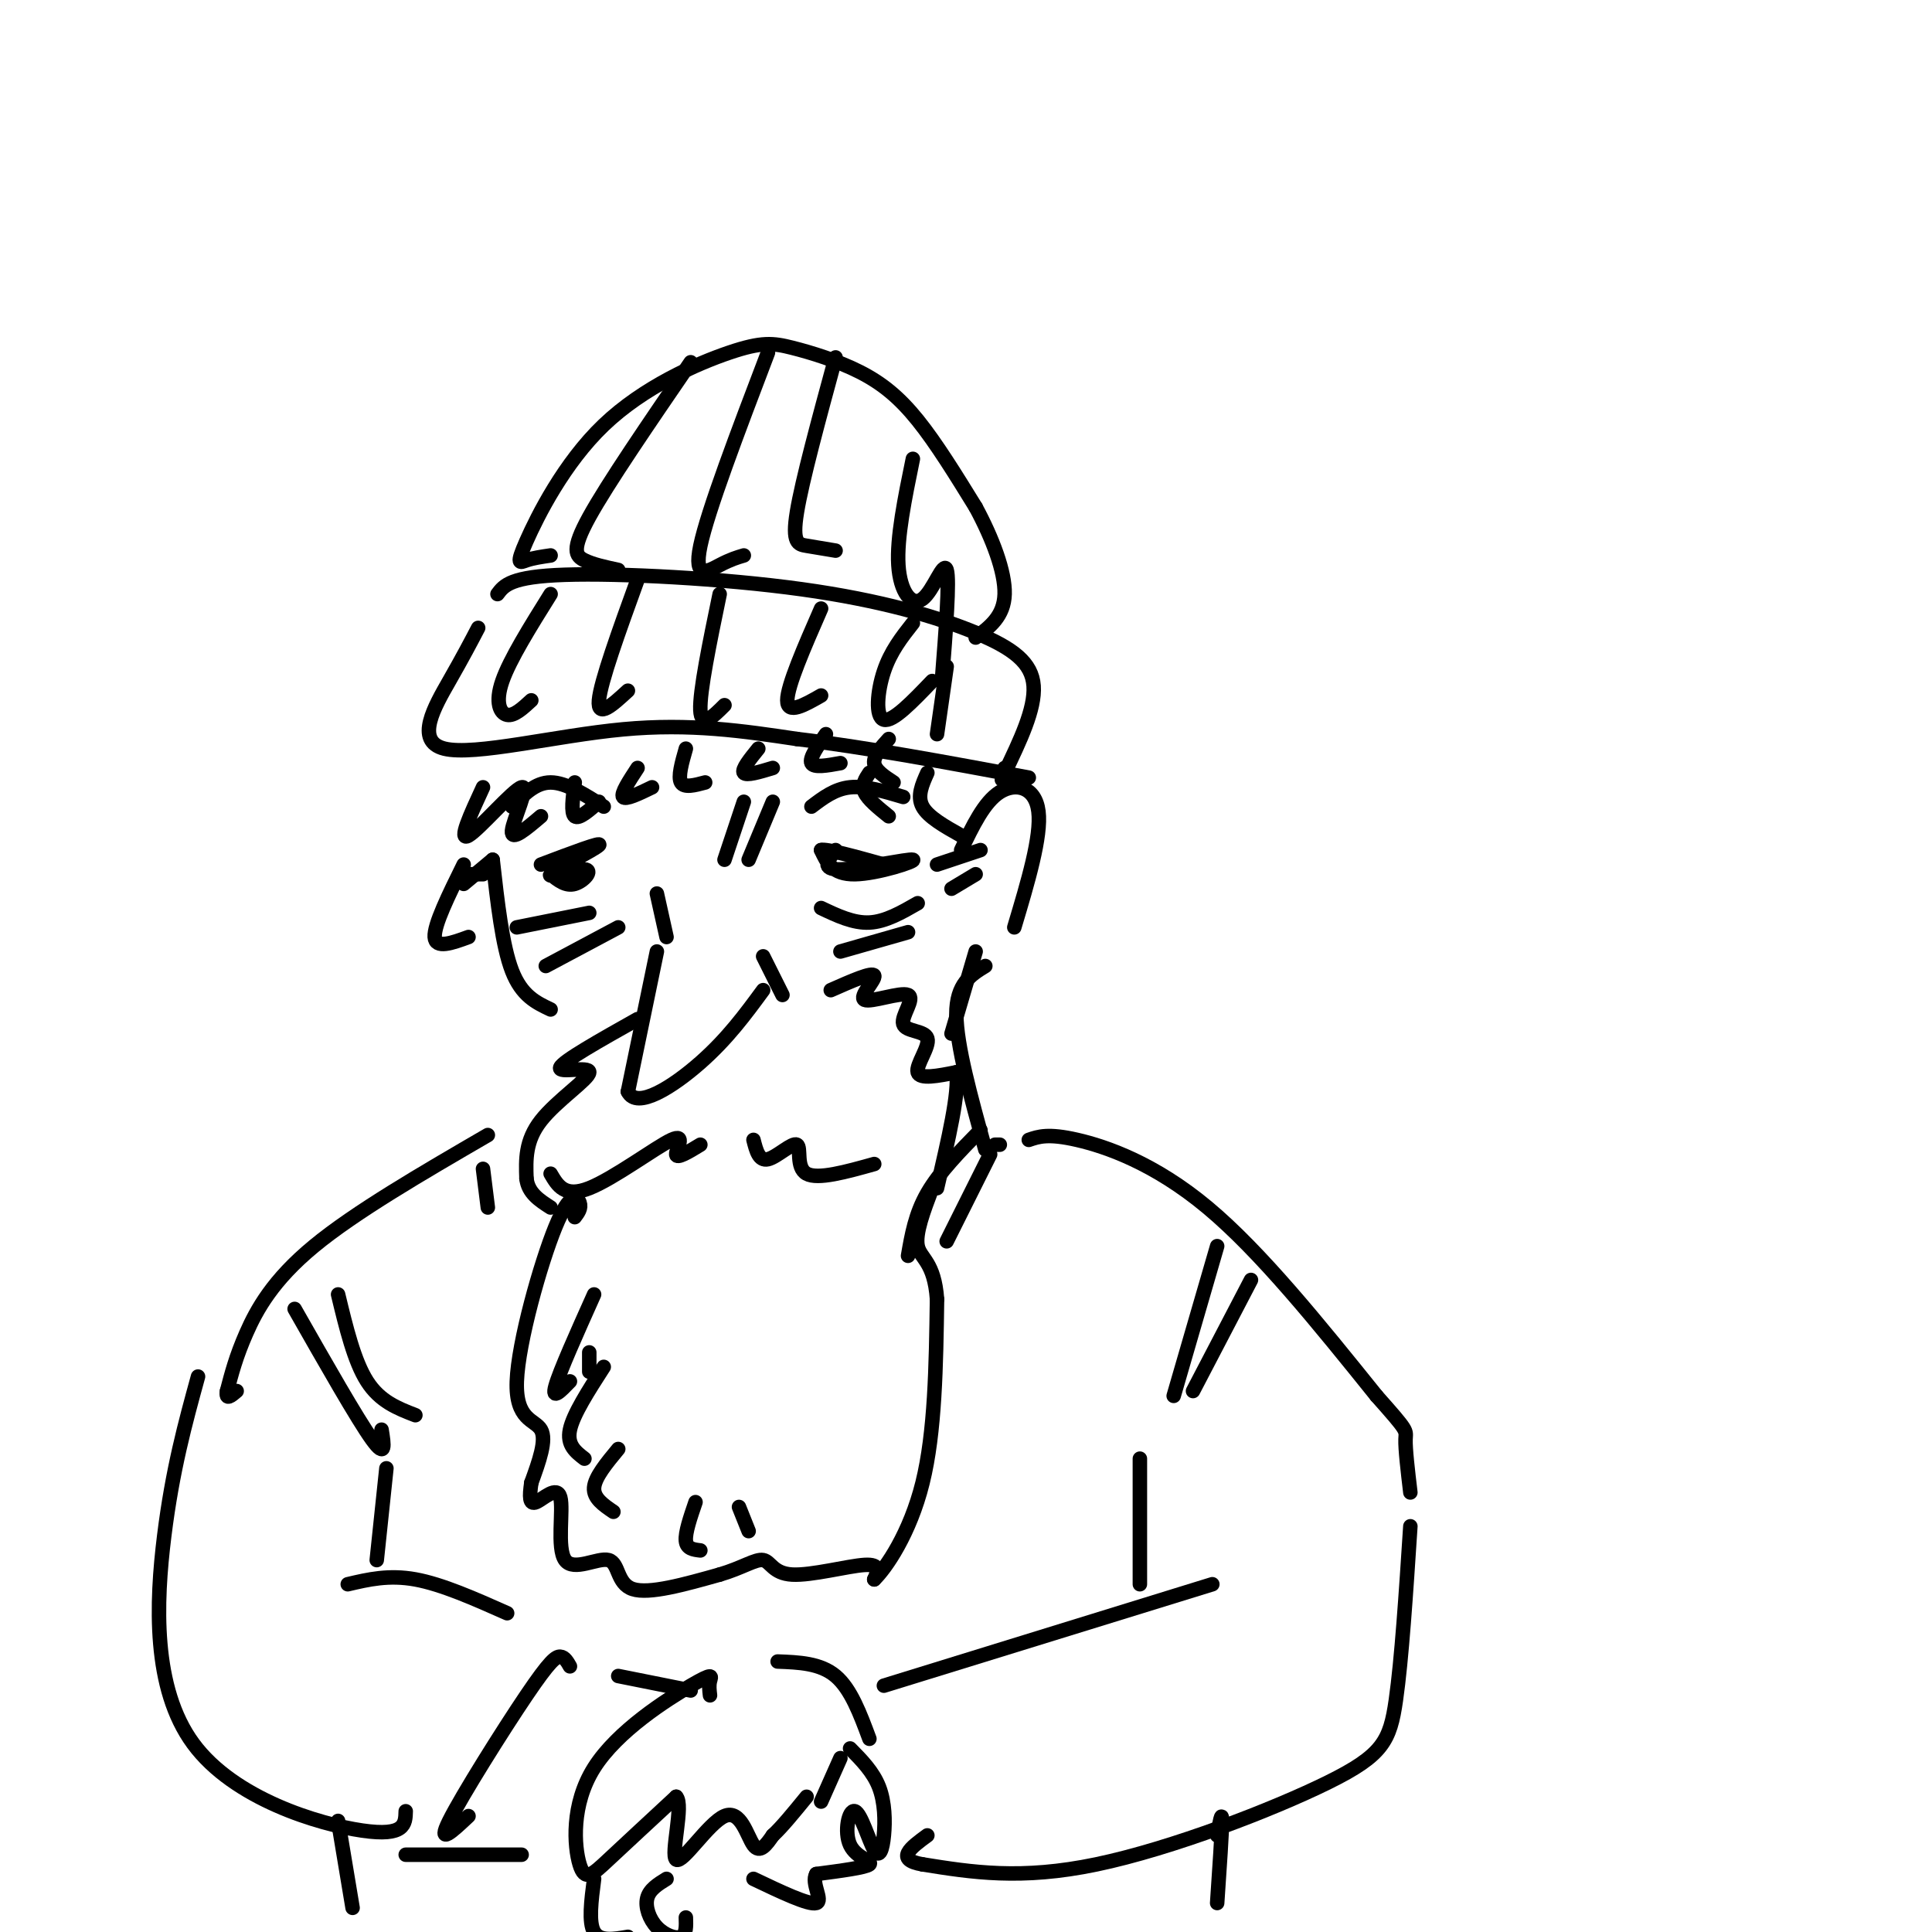 <svg viewBox='0 0 400 400' version='1.1' xmlns='http://www.w3.org/2000/svg' xmlns:xlink='http://www.w3.org/1999/xlink'><g fill='none' stroke='rgb(0,0,0)' stroke-width='3' stroke-linecap='round' stroke-linejoin='round'><path d='M173,176c-1.589,2.036 -3.179,4.071 1,4c4.179,-0.071 14.125,-2.250 15,-2c0.875,0.250 -7.321,2.929 -12,3c-4.679,0.071 -5.839,-2.464 -7,-5'/><path d='M170,176c1.000,-0.333 7.000,1.333 13,3'/><path d='M112,179c6.424,-2.427 12.848,-4.855 12,-4c-0.848,0.855 -8.970,4.992 -10,6c-1.030,1.008 5.030,-1.113 7,-1c1.970,0.113 -0.152,2.461 -2,3c-1.848,0.539 -3.424,-0.730 -5,-2'/><path d='M136,185c0.000,0.000 2.000,9.000 2,9'/><path d='M136,197c0.000,0.000 -6.000,29.000 -6,29'/><path d='M130,226c1.822,3.844 9.378,-1.044 15,-6c5.622,-4.956 9.311,-9.978 13,-15'/><path d='M158,198c0.000,0.000 4.000,8.000 4,8'/><path d='M132,211c-7.720,4.339 -15.440,8.679 -16,10c-0.560,1.321 6.042,-0.375 6,1c-0.042,1.375 -6.726,5.821 -10,10c-3.274,4.179 -3.137,8.089 -3,12'/><path d='M109,244c0.333,3.000 2.667,4.500 5,6'/><path d='M172,205c4.325,-1.911 8.649,-3.822 9,-3c0.351,0.822 -3.272,4.376 -2,5c1.272,0.624 7.437,-1.681 9,-1c1.563,0.681 -1.478,4.347 -1,6c0.478,1.653 4.475,1.291 5,3c0.525,1.709 -2.421,5.488 -2,7c0.421,1.512 4.211,0.756 8,0'/><path d='M198,222c0.667,4.000 -1.667,14.000 -4,24'/><path d='M114,243c1.458,2.500 2.917,5.000 8,3c5.083,-2.000 13.792,-8.500 17,-10c3.208,-1.500 0.917,2.000 1,3c0.083,1.000 2.542,-0.500 5,-2'/><path d='M156,236c0.565,2.220 1.131,4.440 3,4c1.869,-0.440 5.042,-3.542 6,-3c0.958,0.542 -0.298,4.726 2,6c2.298,1.274 8.149,-0.363 14,-2'/><path d='M119,252c0.703,-0.927 1.407,-1.853 1,-3c-0.407,-1.147 -1.923,-2.514 -5,5c-3.077,7.514 -7.713,23.907 -8,32c-0.287,8.093 3.775,7.884 5,10c1.225,2.116 -0.388,6.558 -2,11'/><path d='M110,307c-0.408,2.887 -0.427,4.606 1,4c1.427,-0.606 4.299,-3.535 5,-1c0.701,2.535 -0.771,10.535 1,13c1.771,2.465 6.784,-0.606 9,0c2.216,0.606 1.633,4.887 5,6c3.367,1.113 10.683,-0.944 18,-3'/><path d='M149,326c4.692,-1.367 7.423,-3.284 9,-3c1.577,0.284 2.002,2.769 6,3c3.998,0.231 11.571,-1.791 15,-2c3.429,-0.209 2.715,1.396 2,3'/><path d='M181,327c2.400,-2.289 7.400,-9.511 10,-20c2.600,-10.489 2.800,-24.244 3,-38'/><path d='M194,269c-0.556,-7.822 -3.444,-8.378 -4,-11c-0.556,-2.622 1.222,-7.311 3,-12'/><path d='M102,178c1.000,8.917 2.000,17.833 4,23c2.000,5.167 5.000,6.583 8,8'/><path d='M199,176c2.378,-4.978 4.756,-9.956 8,-12c3.244,-2.044 7.356,-1.156 8,4c0.644,5.156 -2.178,14.578 -5,24'/><path d='M202,197c0.000,0.000 -5.000,17.000 -5,17'/><path d='M96,179c-3.083,6.250 -6.167,12.500 -6,15c0.167,2.500 3.583,1.250 7,0'/><path d='M100,163c-2.607,5.643 -5.214,11.286 -3,10c2.214,-1.286 9.250,-9.500 11,-10c1.750,-0.500 -1.786,6.714 -2,9c-0.214,2.286 2.893,-0.357 6,-3'/><path d='M119,162c-0.417,3.167 -0.833,6.333 0,7c0.833,0.667 2.917,-1.167 5,-3'/><path d='M132,159c-1.750,2.667 -3.500,5.333 -3,6c0.500,0.667 3.250,-0.667 6,-2'/><path d='M142,155c-0.833,2.917 -1.667,5.833 -1,7c0.667,1.167 2.833,0.583 5,0'/><path d='M157,155c-1.750,2.167 -3.500,4.333 -3,5c0.500,0.667 3.250,-0.167 6,-1'/><path d='M171,152c-1.750,2.500 -3.500,5.000 -3,6c0.500,1.000 3.250,0.500 6,0'/><path d='M184,153c-1.583,1.750 -3.167,3.500 -3,5c0.167,1.500 2.083,2.750 4,4'/><path d='M192,160c-1.083,2.417 -2.167,4.833 -1,7c1.167,2.167 4.583,4.083 8,6'/><path d='M180,160c-0.833,1.250 -1.667,2.500 -1,4c0.667,1.500 2.833,3.250 5,5'/><path d='M168,167c2.417,-1.833 4.833,-3.667 8,-4c3.167,-0.333 7.083,0.833 11,2'/><path d='M106,167c2.417,-2.500 4.833,-5.000 8,-5c3.167,0.000 7.083,2.500 11,5'/><path d='M170,188c3.333,1.583 6.667,3.167 10,3c3.333,-0.167 6.667,-2.083 10,-4'/><path d='M174,197c0.000,0.000 14.000,-4.000 14,-4'/><path d='M107,192c0.000,0.000 15.000,-3.000 15,-3'/><path d='M113,200c0.000,0.000 15.000,-8.000 15,-8'/><path d='M194,179c0.000,0.000 9.000,-3.000 9,-3'/><path d='M197,184c0.000,0.000 5.000,-3.000 5,-3'/><path d='M102,178c0.000,0.000 -6.000,5.000 -6,5'/><path d='M100,181c0.000,0.000 -3.000,0.000 -3,0'/><path d='M204,200c-3.000,1.833 -6.000,3.667 -6,10c0.000,6.333 3.000,17.167 6,28'/><path d='M101,235c-13.733,7.978 -27.467,15.956 -36,23c-8.533,7.044 -11.867,13.156 -14,18c-2.133,4.844 -3.067,8.422 -4,12'/><path d='M47,288c-0.333,2.000 0.833,1.000 2,0'/><path d='M213,236c2.000,-0.689 4.000,-1.378 10,0c6.000,1.378 16.000,4.822 27,14c11.000,9.178 23.000,24.089 35,39'/><path d='M285,289c6.733,7.578 6.067,7.022 6,9c-0.067,1.978 0.467,6.489 1,11'/><path d='M206,237c0.000,0.000 1.000,0.000 1,0'/><path d='M203,234c-4.250,4.333 -8.500,8.667 -11,13c-2.500,4.333 -3.250,8.667 -4,13'/><path d='M205,239c0.000,0.000 -9.000,18.000 -9,18'/><path d='M100,242c0.000,0.000 1.000,8.000 1,8'/><path d='M61,271c6.500,11.417 13.000,22.833 16,27c3.000,4.167 2.500,1.083 2,-2'/><path d='M70,268c1.667,6.917 3.333,13.833 6,18c2.667,4.167 6.333,5.583 10,7'/><path d='M252,258c0.000,0.000 -9.000,31.000 -9,31'/><path d='M259,265c0.000,0.000 -12.000,23.000 -12,23'/><path d='M99,130c-1.536,2.935 -3.071,5.869 -6,11c-2.929,5.131 -7.250,12.458 -1,14c6.250,1.542 23.071,-2.702 37,-4c13.929,-1.298 24.964,0.351 36,2'/><path d='M165,153c14.000,1.667 31.000,4.833 48,8'/><path d='M103,123c1.354,-1.817 2.708,-3.633 14,-4c11.292,-0.367 32.522,0.716 49,3c16.478,2.284 28.206,5.769 36,9c7.794,3.231 11.656,6.209 12,11c0.344,4.791 -2.828,11.396 -6,18'/><path d='M208,160c-1.000,2.833 -0.500,0.917 0,-1'/><path d='M114,123c-4.222,6.756 -8.444,13.511 -10,18c-1.556,4.489 -0.444,6.711 1,7c1.444,0.289 3.222,-1.356 5,-3'/><path d='M132,120c-3.833,10.583 -7.667,21.167 -8,25c-0.333,3.833 2.833,0.917 6,-2'/><path d='M149,123c-2.083,10.083 -4.167,20.167 -4,24c0.167,3.833 2.583,1.417 5,-1'/><path d='M170,126c-3.500,8.000 -7.000,16.000 -7,19c0.000,3.000 3.500,1.000 7,-1'/><path d='M189,129c-2.311,2.933 -4.622,5.867 -6,10c-1.378,4.133 -1.822,9.467 0,10c1.822,0.533 5.911,-3.733 10,-8'/><path d='M196,138c0.000,0.000 -2.000,14.000 -2,14'/><path d='M114,115c-1.818,0.265 -3.635,0.530 -5,1c-1.365,0.470 -2.277,1.143 0,-4c2.277,-5.143 7.745,-16.104 16,-24c8.255,-7.896 19.298,-12.726 26,-15c6.702,-2.274 9.065,-1.991 13,-1c3.935,0.991 9.444,2.690 14,5c4.556,2.310 8.159,5.231 12,10c3.841,4.769 7.921,11.384 12,18'/><path d='M202,105c3.467,6.400 6.133,13.400 6,18c-0.133,4.600 -3.067,6.800 -6,9'/><path d='M143,75c-8.600,12.556 -17.200,25.111 -21,32c-3.800,6.889 -2.800,8.111 -1,9c1.800,0.889 4.400,1.444 7,2'/><path d='M159,73c-6.244,16.400 -12.489,32.800 -14,40c-1.511,7.200 1.711,5.200 4,4c2.289,-1.200 3.644,-1.600 5,-2'/><path d='M173,74c-3.467,12.756 -6.933,25.511 -8,32c-1.067,6.489 0.267,6.711 2,7c1.733,0.289 3.867,0.644 6,1'/><path d='M189,95c-1.679,8.190 -3.357,16.381 -3,22c0.357,5.619 2.750,8.667 5,7c2.250,-1.667 4.357,-8.048 5,-6c0.643,2.048 -0.179,12.524 -1,23'/><path d='M154,166c0.000,0.000 -4.000,12.000 -4,12'/><path d='M160,166c0.000,0.000 -5.000,12.000 -5,12'/><path d='M122,284c0.000,0.000 0.000,-4.000 0,-4'/><path d='M123,268c-3.583,8.000 -7.167,16.000 -8,19c-0.833,3.000 1.083,1.000 3,-1'/><path d='M125,283c-3.167,4.917 -6.333,9.833 -7,13c-0.667,3.167 1.167,4.583 3,6'/><path d='M128,300c-2.417,2.917 -4.833,5.833 -5,8c-0.167,2.167 1.917,3.583 4,5'/><path d='M144,311c-1.083,3.167 -2.167,6.333 -2,8c0.167,1.667 1.583,1.833 3,2'/><path d='M153,312c0.000,0.000 2.000,5.000 2,5'/><path d='M147,351c-0.123,-1.024 -0.245,-2.049 0,-3c0.245,-0.951 0.859,-1.829 -4,1c-4.859,2.829 -15.189,9.367 -20,17c-4.811,7.633 -4.103,16.363 -3,20c1.103,3.637 2.601,2.182 6,-1c3.399,-3.182 8.700,-8.091 14,-13'/><path d='M140,372c1.643,1.581 -1.250,12.032 0,13c1.250,0.968 6.644,-7.547 10,-9c3.356,-1.453 4.673,4.156 6,6c1.327,1.844 2.663,-0.078 4,-2'/><path d='M160,380c1.833,-1.667 4.417,-4.833 7,-8'/><path d='M161,344c4.417,0.167 8.833,0.333 12,3c3.167,2.667 5.083,7.833 7,13'/><path d='M174,364c0.000,0.000 -4.000,9.000 -4,9'/><path d='M128,347c0.000,0.000 15.000,3.000 15,3'/><path d='M176,362c2.389,2.418 4.778,4.836 6,8c1.222,3.164 1.279,7.074 1,10c-0.279,2.926 -0.892,4.867 -2,3c-1.108,-1.867 -2.709,-7.542 -4,-8c-1.291,-0.458 -2.271,4.300 -1,7c1.271,2.700 4.792,3.343 4,4c-0.792,0.657 -5.896,1.329 -11,2'/><path d='M169,388c-1.133,1.867 1.533,5.533 0,6c-1.533,0.467 -7.267,-2.267 -13,-5'/><path d='M118,345c-0.554,-0.970 -1.107,-1.940 -2,-2c-0.893,-0.060 -2.125,0.792 -7,8c-4.875,7.208 -13.393,20.774 -16,26c-2.607,5.226 0.696,2.113 4,-1'/><path d='M84,375c-0.065,2.643 -0.131,5.286 -9,4c-8.869,-1.286 -26.542,-6.500 -35,-18c-8.458,-11.500 -7.702,-29.286 -6,-43c1.702,-13.714 4.351,-23.357 7,-33'/><path d='M72,328c4.250,-1.000 8.500,-2.000 14,-1c5.500,1.000 12.250,4.000 19,7'/><path d='M183,349c0.000,0.000 68.000,-21.000 68,-21'/><path d='M292,316c-0.899,13.798 -1.798,27.595 -3,36c-1.202,8.405 -2.708,11.417 -14,17c-11.292,5.583 -32.369,13.738 -48,17c-15.631,3.262 -25.815,1.631 -36,0'/><path d='M191,386c-5.833,-1.000 -2.417,-3.500 1,-6'/><path d='M236,302c0.000,0.000 0.000,26.000 0,26'/><path d='M80,304c0.000,0.000 -2.000,19.000 -2,19'/><path d='M84,384c0.000,0.000 24.000,0.000 24,0'/><path d='M70,377c0.000,0.000 3.000,18.000 3,18'/><path d='M252,380c0.500,-2.667 1.000,-5.333 1,-3c0.000,2.333 -0.500,9.667 -1,17'/><path d='M123,389c-0.583,4.500 -1.167,9.000 0,11c1.167,2.000 4.083,1.500 7,1'/><path d='M138,389c-1.774,1.095 -3.548,2.190 -4,4c-0.452,1.810 0.417,4.333 2,6c1.583,1.667 3.881,2.476 5,2c1.119,-0.476 1.060,-2.238 1,-4'/></g>
</svg>